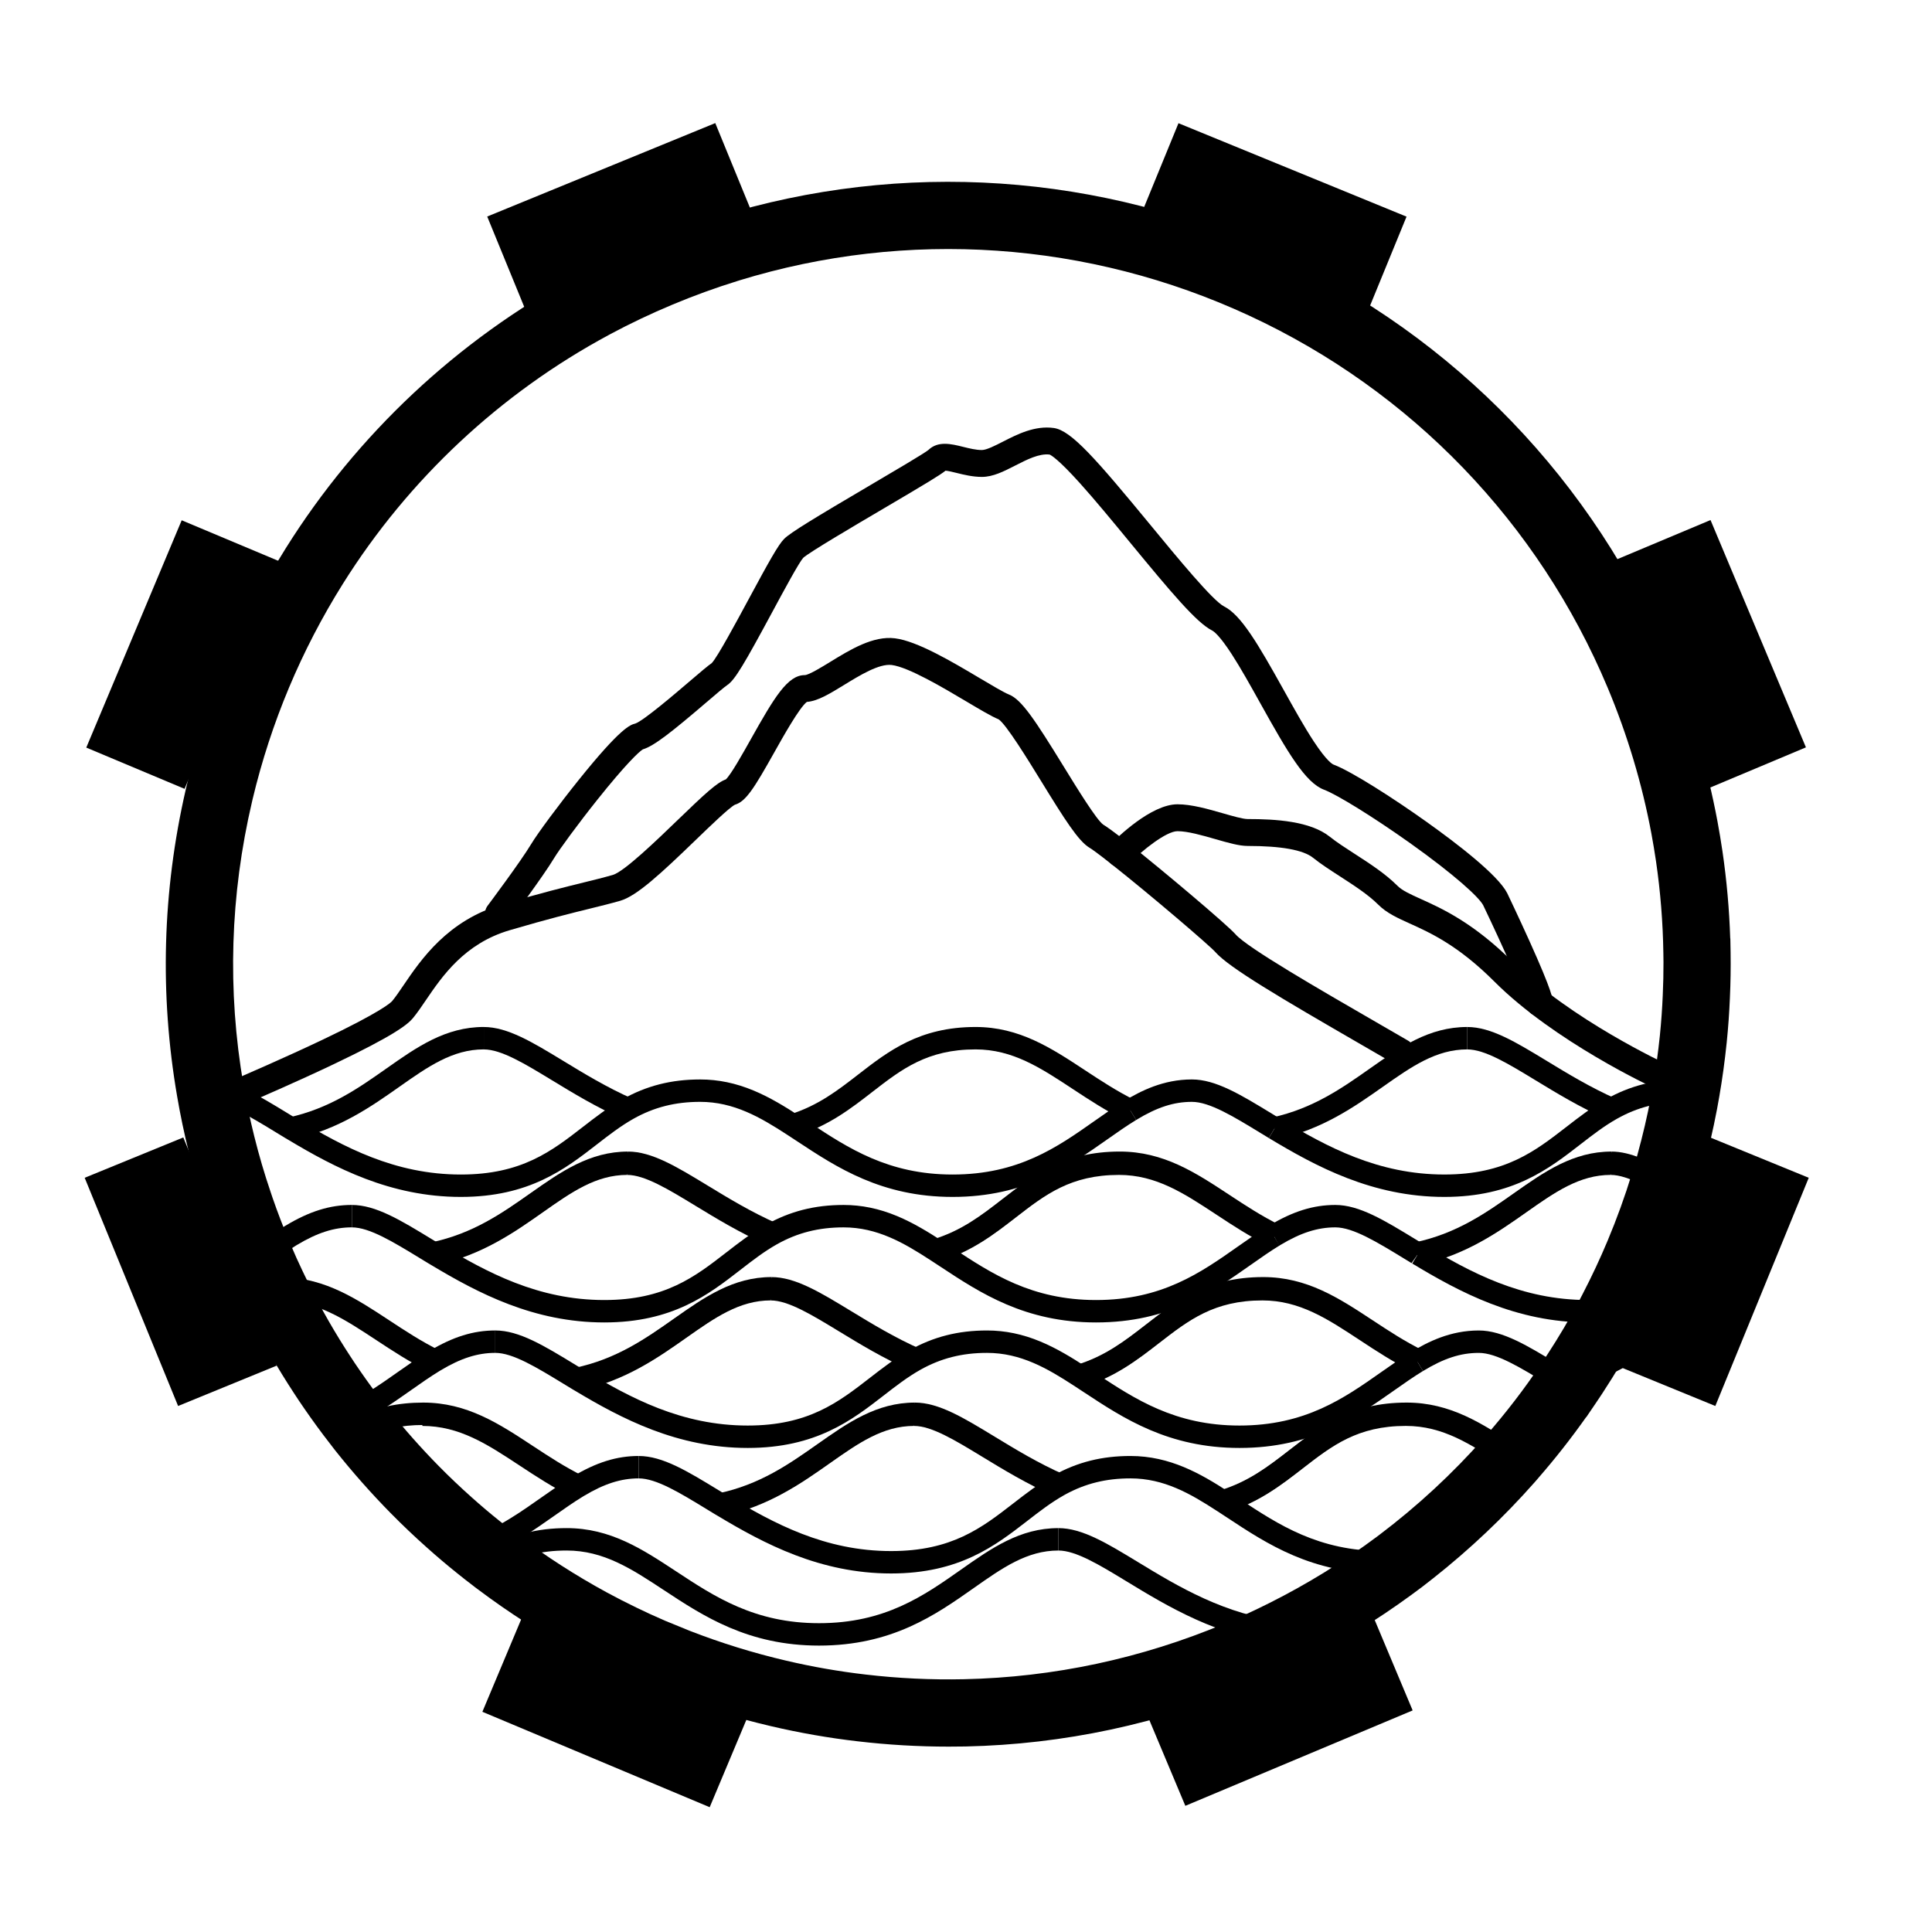 <?xml version="1.0" encoding="utf-8"?>
<!-- Generator: Adobe Illustrator 28.0.0, SVG Export Plug-In . SVG Version: 6.00 Build 0)  -->
<svg version="1.1" xmlns="http://www.w3.org/2000/svg" xmlns:xlink="http://www.w3.org/1999/xlink" x="0px" y="0px"
	 viewBox="0 0 1920 1920" style="enable-background:new 0 0 1920 1920;" xml:space="preserve">
<style type="text/css">
	.st0{stroke:#000000;stroke-width:22.274;stroke-miterlimit:10;}
</style>
<g id="Layer_1">
	<g>
		<path d="M942.76,1735.78c-30.09,0-60.34-1.76-90.17-5.26c-28.77-3.31-57.89-8.39-86.46-15.09
			c-35.78-8.35-71.23-19.33-105.32-32.63l-0.48-0.19l-26.05-10.63c-11.59-5.04-21.69-9.67-30.88-14.16
			c-11.59-5.62-22.2-11.06-32.34-16.57c-33.37-18.16-65.43-38.73-95.31-61.17c-0.72-0.51-1.3-0.95-1.69-1.25l-1.85-1.38
			c-0.85-0.65-1.87-1.42-3-2.34c-4.79-3.62-9.58-7.37-14.62-11.45c-10.2-8.16-20.32-16.73-30.07-25.46
			c-12.42-11.03-24.65-22.65-36.35-34.54c-19.2-19.52-37.5-40.2-54.44-61.48c-0.58-0.71-1.3-1.6-2.09-2.67
			c-0.17-0.22-0.34-0.44-0.51-0.67c-3.14-3.97-6.31-8.1-9.68-12.61c-8.48-11.26-16.79-22.95-24.71-34.76
			c-1.95-2.92-3.42-5.16-4.77-7.26c-1.91-2.86-3.69-5.67-5.42-8.39c-16.02-25.16-30.77-51.69-43.8-78.81
			c-0.56-1.02-1.06-2.06-1.52-3.12c-4.92-10.19-9.75-20.9-14.38-31.86l-0.07-0.16c-0.12-0.29-0.25-0.58-0.38-0.88
			c-0.36-0.82-0.71-1.65-1.05-2.49c-6.8-16.16-13.13-32.83-18.82-49.53l-0.14-0.4c-0.19-0.54-0.49-1.4-0.81-2.47
			c-6.82-20.09-12.83-40.56-17.85-60.86c-4.65-18.68-8.58-37.43-11.69-55.71c-17.5-101.45-14.63-203.98,8.53-304.74v-0.05l0.89-3.82
			c19.74-83.82,52.92-163.29,98.61-236.2C355,431.51,454.57,338.18,572.09,274.69l0.14-0.1l1.4-0.75
			c22.02-11.85,45.02-22.8,68.34-32.54c22.81-9.58,46.29-18.14,69.76-25.45l0.23-0.09l1.3-0.4
			c183.57-56.86,381.11-43.46,556.21,37.72c176.25,81.71,314.71,225.45,389.87,404.75c21.37,50.99,37.32,104.23,47.42,158.23
			c1.85,9.92,3.53,20.03,5.02,30.07c4.19,28.65,6.77,57.67,7.7,86.5l0.11,0.11l0.25,13.69c0.23,15.07,0,30.32-0.69,45.34
			c-0.6,14.53-1.66,29.43-3.17,44.3c-1.89,18.29-4.36,36.23-7.33,53.42c-0.73,4.4-1.52,8.64-2.29,12.74
			c-3.93,20.81-8.91,42.14-14.8,63.47c-1.54,5.58-3.27,11.51-5.43,18.58c-0.23,0.84-0.49,1.68-0.78,2.54
			c-7.42,24.19-16.2,48.41-26.1,72.02c-8.1,19.39-17.3,39.02-27.31,58.29l-0.06,0.11c-1.38,2.66-2.75,5.33-4.18,7.99
			c-4.95,9.27-10.34,18.85-16,28.47c-6.08,10.29-12.61,20.76-19.43,31.17c-0.45,0.72-0.91,1.42-1.4,2.11
			c-1.56,2.39-3.14,4.72-4.55,6.8l-9.94,14.64h-0.18c-14.69,20.8-30.62,41.08-47.53,60.5c-0.47,0.58-0.95,1.15-1.46,1.71
			c-0.9,1.08-1.72,2-2.42,2.78c-30.53,34.53-64.24,66.42-100.38,94.96l-11.08,8.65l-11.32,8.38
			c-34.76,25.38-71.81,47.99-110.29,67.3c-16.12,8.11-32.6,15.69-48.96,22.53c-90.59,37.97-185.87,58.29-283.14,60.4
			C954.01,1735.71,948.39,1735.78,942.76,1735.78z M685.31,1620.63c31.08,12.11,63.39,22.11,96.04,29.73
			c26.1,6.12,52.65,10.75,78.95,13.78c32.42,3.8,65.32,5.36,97.86,4.64c88.87-1.92,175.94-20.51,258.8-55.23
			c14.96-6.25,30.01-13.17,44.77-20.6c37.44-18.78,73.38-40.97,106.88-65.98l2.26-1.71c37.66-28.43,72.62-60.81,103.93-96.23
			l0.13-0.14c0.4-0.45,0.89-0.99,1.05-1.19l1.16-1.45l0.6-0.63c19.26-22.07,37.14-45.37,53.15-69.24l6.54-9.75
			c5.88-9.03,11.51-18.07,16.74-26.92c5.17-8.77,10.09-17.53,14.61-26c1.29-2.41,2.52-4.8,3.76-7.19l0.09-0.17
			c9.19-17.68,17.59-35.62,25-53.35c9.15-21.81,17.24-44.15,24.05-66.43l0.37-1.19c2.07-6.76,3.7-12.31,5.12-17.47
			c5.41-19.59,9.97-39.12,13.55-58.06c0.7-3.73,1.43-7.65,2.05-11.38l0.05-0.27c2.73-15.74,4.99-32.22,6.73-48.97
			c1.37-13.48,2.34-27.07,2.88-40.29l0.01-0.18c0.5-10.82,0.74-21.77,0.71-32.67l-0.12-8.75c-0.43-30.44-2.89-61.22-7.31-91.5
			c-1.36-9.17-2.91-18.46-4.6-27.55c-9.23-49.34-23.82-98.02-43.36-144.66c-68.7-163.88-195.25-295.27-356.34-369.96
			c-159.65-74.02-339.68-86.39-507.05-34.9l-0.21,0.09l-1.3,0.4c-21.84,6.76-43.71,14.71-65.01,23.66
			c-20.89,8.73-41.42,18.48-61.11,29.01l-0.12,0.08l-1.41,0.76c-107.94,58.02-199.39,143.56-264.46,247.4
			c-41.4,66.07-71.57,138.03-89.68,213.91l-0.5,2.16c-21.9,93.19-24.8,188.06-8.6,281.98c2.84,16.71,6.43,33.81,10.68,50.89
			c4.66,18.8,10.23,37.75,16.57,56.35l1.79,5.3c4.91,14.18,10.32,28.3,16.09,42.01l0.23,0.55c0.14,0.35,0.29,0.7,0.44,1.04
			c0.25,0.57,0.49,1.13,0.73,1.7c4.09,9.67,8.34,19.11,12.65,28.08l0.08,0.12l1.25,2.61c12.02,25.14,25.66,49.73,40.54,73.09
			c1.66,2.62,3.19,5.03,4.67,7.24l0.4,0.6c1.19,1.85,2.5,3.86,4.27,6.5c7.19,10.72,14.79,21.42,22.54,31.71l0.07,0.1
			c2.87,3.84,5.56,7.35,8.19,10.69l0.62,0.62l1.52,2.16c0.15,0.19,0.31,0.38,0.46,0.57l0.22,0.27
			c15.51,19.5,32.29,38.46,49.88,56.35c10.67,10.83,21.82,21.44,33.15,31.5l0.11,0.1c8.87,7.95,18.08,15.74,27.36,23.17l0.18,0.14
			c4.64,3.76,9.02,7.19,13.38,10.48l1.39,1.1c0.2,0.16,0.79,0.62,1.23,0.95l0.52,0.39c0.52,0.38,0.96,0.71,1.29,0.96l0.26,0.17
			l0.75,0.57c27.42,20.62,56.88,39.55,87.56,56.24c9.21,5.01,18.92,9.98,29.67,15.19c8.4,4.11,17.26,8.17,27.92,12.81
			L685.31,1620.63z"/>
	</g>
	<g>
		
			<rect x="1147.4" y="1646.57" transform="matrix(0.922 -0.387 0.387 0.922 -558.156 622.836)" width="245.01" height="105.95"/>
	</g>
	<g>
		
			<rect x="1577.05" y="597.12" transform="matrix(-0.387 -0.922 0.922 -0.387 1756.805 2468.849)" width="245.01" height="105.95"/>
	</g>
	<g>
		<polygon points="1797.5,1170.47 1786.72,1196.84 1786.68,1196.89 1780.3,1212.48 1770.64,1236.09 1752.24,1281.04 
			1751.84,1282.02 1727.74,1340.91 1704.66,1397.26 1606.61,1357.12 1610.31,1348.17 1610.53,1347.59 1614.32,1338.37 
			1625.01,1312.18 1631.69,1295.87 1651.34,1248.03 1675.35,1189.36 1675.8,1188.24 1699.5,1130.38 		"/>
	</g>
	<g>
		
			<rect x="1141.32" y="164.95" transform="matrix(-0.925 -0.379 0.379 -0.925 2350.847 898.447)" width="245.01" height="105.95"/>
	</g>
	<g>
		
			<rect x="489.25" y="1646.57" transform="matrix(-0.922 -0.387 0.387 -0.922 519.15 3503.457)" width="245.01" height="105.95"/>
	</g>
	<g>
		<rect x="59.59" y="597.12" transform="matrix(0.387 -0.922 0.922 0.387 -487.863 566.804)" width="245.01" height="105.95"/>
	</g>
	<g>
		<polygon points="84.16,1170.47 94.94,1196.84 94.98,1196.89 101.35,1212.48 111.02,1236.09 129.42,1281.04 129.82,1282.02 
			153.92,1340.91 177,1397.26 275.04,1357.12 271.35,1348.17 271.12,1347.59 267.34,1338.37 256.65,1312.18 249.96,1295.87 
			230.32,1248.03 206.31,1189.36 205.86,1188.24 182.16,1130.38 		"/>
	</g>
	<g>
		
			<rect x="495.33" y="164.95" transform="matrix(0.925 -0.379 0.379 0.925 -36.505 250.339)" width="245.01" height="105.95"/>
	</g>
	<g>
		<g>
			<g>
				<path d="M211.62,1109.71c-5.22,0-10.18-3.08-12.33-8.2c-2.85-6.81,0.35-14.64,7.16-17.49c0.07-0.03,7-2.93,18.03-7.67
					c20.35-8.69,59.83-25.82,95.78-42.93c58.85-28.02,68.21-37.08,69.49-38.61c3.34-4.01,7.02-9.43,11.29-15.71
					c17.42-25.62,43.75-64.34,97.87-80.27c39.48-11.59,62.64-17.29,81.26-21.86c10.5-2.58,19.57-4.81,28.87-7.48
					c11.26-3.22,44.39-35.21,64.18-54.32c27.74-26.78,39.33-37.47,48.11-40.61c5.07-4.72,16.85-25.71,24.74-39.77
					c23.55-41.97,36.64-63.87,53.7-63.87c4.1-0.13,16.77-7.9,25.15-13.04c20.07-12.31,42.82-26.26,64.54-23.52
					c22.21,2.77,56.85,23.34,84.68,39.88c12.04,7.15,23.42,13.91,28.62,16c12.43,4.95,25.55,24.76,54.73,72.19
					c12.88,20.95,32.35,52.59,38.94,57.12c2.81,1.68,8.48,5.46,24.93,18.45c34.25,27.03,98.51,81.28,106.59,90.6
					c11.58,13.21,82.63,54.27,139.73,87.26c10.59,6.12,21.21,12.26,31.65,18.32c6.38,3.71,8.55,11.89,4.84,18.27
					c-3.71,6.38-11.88,8.55-18.27,4.84c-10.41-6.05-21.02-12.18-31.59-18.29c-82.11-47.45-132.95-77.38-146.5-92.84
					c-5.48-6.29-64.07-56.46-103-87.19c-14.18-11.21-19.86-15.17-22.13-16.52c-11.06-6.63-24.73-28.3-47.94-66.03
					c-13.02-21.17-34.76-56.51-42.31-61.54c-7.16-2.96-18.12-9.47-31.92-17.67c-22.96-13.64-57.66-34.25-74.35-36.33
					c-12.44-1.57-31.74,10.27-47.25,19.78c-14.54,8.92-26.21,16.08-37.06,16.9c-7.32,5.5-23.59,34.48-32.46,50.3
					c-19.96,35.56-28.17,48.72-39.06,51.88c-5.66,2.91-24.63,21.23-38.54,34.65c-34.87,33.66-58.95,56.08-75.39,60.79
					c-9.78,2.8-19.08,5.09-29.85,7.74c-18.36,4.51-41.2,10.13-80.1,21.55c-44.94,13.23-67.12,45.84-83.31,69.65
					c-4.47,6.57-8.68,12.77-12.86,17.8c-5.33,6.38-19.05,17.31-78.53,45.63c-36.38,17.32-76.23,34.61-96.75,43.37
					c-11.13,4.77-18.14,7.71-18.21,7.74C215.09,1109.38,213.34,1109.71,211.62,1109.71z M730.56,799.63 M723.13,774
					c-0.03,0.01-0.07,0.02-0.1,0.03C723.07,774.02,723.1,774.01,723.13,774z M992.8,715.04c0.01,0,0.03,0.01,0.04,0.02
					C992.83,715.05,992.82,715.04,992.8,715.04z M992.26,714.77L992.26,714.77C992.26,714.77,992.26,714.77,992.26,714.77z
					 M799.79,697.65c-0.01,0-0.01,0-0.02,0C799.78,697.65,799.79,697.65,799.79,697.65z"/>
			</g>
		</g>
		<g>
			<g>
				<path d="M1650.49,1082.98c-1.88,0-3.78-0.4-5.59-1.23c-4.06-1.88-100.15-46.62-159.83-106.3c-35.92-35.92-63.65-48.45-83.9-57.6
					c-12.38-5.6-23.08-10.43-31.38-18.73c-10.04-10.04-24.32-19.26-38.12-28.18c-9.76-6.3-18.98-12.26-26.79-18.51
					c-9.74-7.79-31.61-11.74-65-11.74c-8.48,0-19.35-3.13-31.93-6.75c-12.9-3.71-27.53-7.92-37.75-7.92
					c-11.18,0-34.97,19-47.53,31.83c-5.16,5.28-13.62,5.37-18.9,0.21c-5.28-5.16-5.37-13.62-0.21-18.9
					c6.51-6.66,40.34-39.87,66.64-39.87c14,0,30.55,4.76,45.15,8.96c9.29,2.67,19.83,5.71,24.54,5.71c27.8,0,62.2,2,81.7,17.6
					c6.76,5.41,15.43,11.01,24.6,16.93c14.98,9.67,30.46,19.68,42.52,31.73c4.85,4.85,12.67,8.38,23.49,13.27
					c20.88,9.43,52.43,23.69,91.79,63.06c56.34,56.35,151.19,100.5,152.14,100.94c6.7,3.09,9.62,11.04,6.53,17.74
					C1660.37,1080.1,1655.54,1082.98,1650.49,1082.98z"/>
			</g>
		</g>
		<g>
			<g>
				<path d="M1529.8,1010.02c-7.17,0-13.01-5.64-13.35-12.72c-1.58-8.92-23.18-57.43-42.5-97.74c-4.21-7.98-28.23-30.08-72.62-61.67
					c-35.59-25.32-72.34-48.13-85.48-53.06c-18.66-7-36.24-37.23-63.39-85.99c-9.57-17.18-19.46-34.94-28.36-48.68
					c-11.97-18.45-17.67-22.65-19.56-23.6c-15.43-7.72-40.92-38.13-81.24-87.11c-17.27-20.98-35.13-42.68-50.21-59.41
					c-21.01-23.31-28.29-27.56-29.99-28.3c-10.39-1.24-22.51,4.96-34.24,10.96c-11.31,5.78-22,11.25-33.06,11.25
					c-9.21,0-18.07-2.2-25.19-3.96c-3.47-0.86-8.48-2.1-10.94-2.23c-5.46,4.41-20.15,13.24-61.15,37.37
					c-29.57,17.4-74.2,43.67-80.31,49.25c-4.24,4.72-19.43,32.91-30.54,53.51c-28,51.94-37.28,67.81-44.86,72.86
					c-2.92,1.95-11.9,9.63-20.59,17.06c-34.53,29.54-52.23,43.6-63.36,46.89c-3.94,2.38-17.44,15.23-44.97,49.73
					c-19.75,24.74-38.22,50.03-43.08,58.13c-11.23,18.71-43.41,61.67-44.78,63.49c-4.43,5.9-12.8,7.1-18.71,2.67
					c-5.9-4.43-7.1-12.81-2.67-18.71c0.33-0.43,32.72-43.67,43.24-61.21c6.43-10.72,27.67-39.36,47.35-63.84
					c41.83-52.06,51.17-54.67,56.13-55.91c8.07-2.71,39.88-29.91,53.48-41.54c11.47-9.81,18.38-15.68,22.51-18.56
					c5.7-6.06,24.37-40.7,36.78-63.73c19.97-37.05,29.33-53.9,35.16-59.72c6.25-6.25,30.37-20.86,85.66-53.4
					c23.65-13.92,53.03-31.2,57.65-34.9c9.62-9.3,22.79-6.03,34.43-3.15c6.29,1.56,12.8,3.18,18.75,3.18
					c4.62,0,13.27-4.42,20.89-8.32c14.16-7.24,31.79-16.25,50.68-13.55c17.14,2.45,41.33,30.02,96.57,97.12
					c25.92,31.49,61.42,74.63,72.56,80.19c16.81,8.41,33.63,37.03,59.32,83.18c10.04,18.03,20.42,36.68,29.8,50.93
					c13.04,19.81,18.63,22.67,19.62,23.04c18.09,6.78,60.16,33.95,91.59,56.31c31.9,22.7,71.84,53.51,80.99,71.41
					c0.05,0.1,0.1,0.2,0.15,0.3c0.11,0.23,11.16,23.31,22.07,47.49c23.12,51.27,23.12,57.33,23.12,61.34
					C1543.17,1004.03,1537.19,1010.02,1529.8,1010.02z M1516.44,996.65c0,0.01,0,0.02,0,0.03
					C1516.44,996.67,1516.44,996.66,1516.44,996.65z M631.47,719c-0.01,0-0.02,0-0.02,0.01C631.46,719,631.47,719,631.47,719z
					 M707.14,659.15C707.14,659.15,707.14,659.15,707.14,659.15C707.14,659.15,707.14,659.15,707.14,659.15z M1042.86,451.63
					C1042.86,451.63,1042.86,451.63,1042.86,451.63C1042.86,451.63,1042.86,451.63,1042.86,451.63z M922.45,447.33
					c-0.04,0.04-0.08,0.08-0.11,0.11C922.38,447.41,922.41,447.37,922.45,447.33z"/>
			</g>
		</g>
	</g>
	<g>
		<g>
			<g>
				<path d="M290.49,1132.54h-1.21l-0.03-11.29l-2.36-10.73c40.68-8.94,69.41-29.15,97.19-48.71c30.11-21.19,58.55-41.21,96.7-41.21
					v22.27c-31.09,0-55.56,17.22-83.88,37.15c-28.21,19.85-60.17,42.35-105.23,52.25L290.49,1132.54z"/>
			</g>
		</g>
		<g>
			<g>
				<path d="M791.46,1128.84l-6.65-21.26c28.16-8.81,47.66-23.92,68.29-39.91c29.85-23.14,60.72-47.06,116.37-47.06
					c43.56,0,75.29,20.9,108.89,43.03c15.66,10.32,31.86,20.99,49.87,29.86l-9.84,19.98c-19.26-9.49-36.05-20.54-52.28-31.24
					c-32.06-21.12-59.75-39.36-96.64-39.36c-48.02,0-73.37,19.65-102.72,42.39C845.46,1101.78,823.45,1118.84,791.46,1128.84z"/>
			</g>
		</g>
		<g>
			<g>
				<path d="M619.56,1112.31c-26.76-11.83-50.2-26.1-70.89-38.69c-27.1-16.49-50.51-30.73-67.89-30.73v-22.27
					c23.63,0,48.27,15,79.47,33.98c20.1,12.23,42.89,26.1,68.32,37.34L619.56,1112.31z"/>
			</g>
		</g>
		<g>
			<g>
				<path d="M1269.05,1132.29l-4.78-21.76c40.68-8.94,69.41-29.15,97.19-48.71c30.11-21.19,58.55-41.21,96.7-41.21v22.27
					c-31.09,0-55.56,17.22-83.88,37.15C1346.08,1099.89,1314.11,1122.39,1269.05,1132.29z"/>
			</g>
		</g>
		<g>
			<g>
				<path d="M1596.94,1112.31c-26.76-11.83-50.2-26.1-70.89-38.69c-27.1-16.49-50.51-30.73-67.89-30.73v-22.27
					c23.63,0,48.27,15,79.47,33.98c20.1,12.23,42.89,26.1,68.32,37.34L1596.94,1112.31z"/>
			</g>
		</g>
	</g>
	<g>
		<g>
			<g>
				<path d="M946.67,1189.49c-70.56,0-115.01-29.29-154.23-55.14c-3.48-2.29-6.93-4.57-10.37-6.8
					c-26.38-17.15-52.83-32.54-86.26-32.54c-24.78,0-45.84,5.34-66.29,16.82c-12.86,7.25-24.3,16.13-36.42,25.53
					c-31.51,24.44-67.22,52.13-135.12,52.13c-70.03,0-125.35-29.1-171.79-56.95h-0.02l-2.73-1.62c-2.79-1.69-5.54-3.37-8.24-5.02
					c-27.17-16.58-50.63-30.89-68.08-30.89v-22.27c23.71,0,48.41,15.07,79.68,34.16c2.02,1.23,4.07,2.48,6.15,3.75l2.09,1.23
					c46.45,28.01,97.29,55.35,162.95,55.35c60.28,0,90-23.05,121.47-47.46c12.22-9.47,24.85-19.27,39.15-27.34
					c23.93-13.43,48.46-19.68,77.21-19.68c17.95,0,35.34,3.61,53.16,11.04c16.22,6.76,31.33,16.06,45.24,25.1
					c3.48,2.26,6.97,4.56,10.49,6.88c38.4,25.3,78.1,51.46,141.97,51.46c65.44,0,103.94-27.1,141.16-53.31
					c10.15-7.15,19.74-13.9,29.7-19.94l11.56,19.04c-9.31,5.65-18.6,12.19-28.44,19.12
					C1062.46,1159.02,1019.16,1189.49,946.67,1189.49z"/>
			</g>
		</g>
		<g>
			<g>
				<path d="M1260.88,1130.93c-2.72-1.65-5.41-3.29-8.05-4.9c-27.28-16.64-50.84-31.02-68.34-31.02c-18.05,0-34.62,5.38-55.41,18
					l-11.56-19.04c16.29-9.88,38.62-21.23,66.96-21.23c23.76,0,48.55,15.13,79.94,34.28c2.62,1.6,5.29,3.23,8,4.87L1260.88,1130.93z
					"/>
			</g>
		</g>
		<g>
			<g>
				<path d="M1435.38,1189.49c-71.41,0-127.49-30.21-174.45-58.53l11.5-19.07c46.43,28,97.25,55.33,162.95,55.33
					c60.27,0,89.99-23.05,121.45-47.45c12.22-9.47,24.85-19.27,39.15-27.34c23.89-13.44,48.41-19.7,77.19-19.7
					c0.93,0,1.99,0,3.13,0.06l-1.18,22.24c-0.55-0.03-1.23-0.03-1.95-0.03c-24.8,0-45.85,5.35-66.26,16.83
					c-12.87,7.26-24.32,16.14-36.43,25.53C1538.98,1161.8,1503.27,1189.49,1435.38,1189.49z"/>
			</g>
		</g>
	</g>
	<g>
		<g>
			<g>
				<path d="M433.07,1256.48l-4.57-21.8c41.61-8.72,70.76-29.24,98.95-49.08c30.1-21.18,58.54-41.19,96.67-41.19v22.27
					c-31.08,0-55.54,17.21-83.85,37.13C511.63,1223.97,479.17,1246.81,433.07,1256.48z"/>
			</g>
		</g>
		<g>
			<g>
				<path d="M1410.53,1256.48l-4.57-21.8c41.58-8.72,70.71-29.23,98.88-49.07c30.09-21.19,58.52-41.2,96.65-41.2v22.27
					c-31.08,0-55.53,17.21-83.83,37.14C1489.04,1223.97,1456.61,1246.81,1410.53,1256.48z"/>
			</g>
		</g>
		<g>
			<g>
				<path d="M763.39,1236.35c-26.97-11.89-50.57-26.25-71.39-38.93c-27.09-16.49-50.49-30.74-67.87-30.74v-22.27
					c23.63,0,48.27,15,79.46,33.98c20.23,12.32,43.16,26.27,68.79,37.57L763.39,1236.35z"/>
			</g>
		</g>
		<g>
			<g>
				<path d="M933.21,1253.16l-6.45-21.32c28.89-8.73,48.69-24.09,69.65-40.35c29.85-23.15,60.71-47.09,116.39-47.09
					c43.59,0,75.35,20.92,108.97,43.07c15.76,10.38,32.06,21.12,50.2,30.02l-9.81,20c-19.4-9.52-36.3-20.65-52.64-31.41
					c-32.09-21.14-59.81-39.39-96.72-39.39c-48.05,0-73.4,19.66-102.74,42.41C988.42,1225.88,966.05,1243.24,933.21,1253.16z"/>
			</g>
		</g>
		<g>
			<g>
				<path d="M1670.01,1197.76c-7.18-4.37-14.6-8.88-21.61-12.92c-16.28-9.43-33.22-18.16-46.91-18.16v-22.27
					c18.95,0,39.1,10.16,58.06,21.15c7.21,4.16,14.75,8.74,22.03,13.17L1670.01,1197.76z"/>
			</g>
		</g>
	</g>
	<g>
		<g>
			<g>
				<path d="M433.04,1257.28h-1.21l-0.03-11.29l-2.36-10.73c40.68-8.94,69.41-29.15,97.19-48.71c30.11-21.19,58.55-41.21,96.7-41.21
					v22.27c-31.1,0-55.56,17.22-83.88,37.15c-28.2,19.85-60.17,42.35-105.23,52.25L433.04,1257.28z"/>
			</g>
		</g>
		<g>
			<g>
				<path d="M934.01,1253.58l-6.65-21.26c28.16-8.81,47.66-23.92,68.29-39.91c29.85-23.14,60.72-47.06,116.37-47.06
					c43.56,0,75.29,20.9,108.89,43.03c15.67,10.32,31.86,20.99,49.88,29.86l-9.84,19.98c-19.26-9.49-36.05-20.54-52.28-31.24
					c-32.06-21.12-59.75-39.36-96.63-39.36c-48.02,0-73.37,19.65-102.72,42.39C988.01,1226.51,966,1243.57,934.01,1253.58z"/>
			</g>
		</g>
		<g>
			<g>
				<path d="M762.11,1237.04c-26.76-11.83-50.2-26.1-70.89-38.69c-27.1-16.49-50.51-30.73-67.89-30.73v-22.27
					c23.63,0,48.27,15,79.47,33.98c20.1,12.23,42.89,26.1,68.32,37.34L762.11,1237.04z"/>
			</g>
		</g>
		<g>
			<g>
				<path d="M1411.6,1257.02l-4.78-21.76c40.68-8.94,69.41-29.15,97.19-48.71c30.11-21.19,58.55-41.21,96.7-41.21v22.27
					c-31.09,0-55.56,17.22-83.88,37.15C1488.63,1224.62,1456.66,1247.12,1411.6,1257.02z"/>
			</g>
		</g>
		<g>
			<g>
				<path d="M1739.49,1237.04c-26.76-11.83-50.2-26.1-70.89-38.69c-27.1-16.49-50.51-30.73-67.89-30.73v-22.27
					c23.63,0,48.27,15,79.47,33.98c20.1,12.23,42.89,26.1,68.32,37.34L1739.49,1237.04z"/>
			</g>
		</g>
	</g>
	<g>
		<g>
			<g>
				<path d="M272.96,1251.87l-12.83-18.21c8.65-6.09,15.82-10.85,22.58-14.97l0.59-0.35c0.27-0.16,0.54-0.33,0.8-0.48
					c23.55-14.11,43.77-20.4,65.57-20.4v22.27c-17.56,0-34.29,5.34-54.23,17.3l-0.52,0.31c-0.25,0.15-0.51,0.31-0.76,0.45
					C287.87,1241.64,281.13,1246.11,272.96,1251.87z"/>
			</g>
		</g>
		<g>
			<g>
				<path d="M1089.22,1314.23c-70.56,0-115.01-29.29-154.23-55.14c-3.48-2.29-6.93-4.57-10.37-6.8
					c-26.39-17.15-52.83-32.54-86.26-32.54c-24.78,0-45.84,5.34-66.29,16.82c-12.86,7.25-24.3,16.13-36.42,25.53
					c-31.51,24.44-67.21,52.13-135.12,52.13c-70.03,0-125.35-29.09-171.79-56.95h-0.02l-2.73-1.62c-2.79-1.69-5.54-3.37-8.24-5.02
					c-27.17-16.58-50.63-30.9-68.08-30.9v-22.27c23.71,0,48.41,15.07,79.69,34.16c2.03,1.24,4.08,2.49,6.15,3.75l2.08,1.22
					c46.45,28.01,97.29,55.35,162.95,55.35c60.28,0,90-23.05,121.47-47.46c12.22-9.47,24.85-19.27,39.15-27.34
					c23.93-13.43,48.46-19.68,77.21-19.68c17.95,0,35.34,3.61,53.16,11.04c16.22,6.76,31.33,16.06,45.24,25.1
					c3.47,2.26,6.97,4.56,10.49,6.88c38.4,25.3,78.1,51.46,141.97,51.46c65.44,0,103.94-27.1,141.16-53.31
					c10.15-7.15,19.74-13.9,29.7-19.94l11.56,19.04c-9.31,5.65-18.6,12.19-28.44,19.12
					C1205.01,1283.75,1161.71,1314.23,1089.22,1314.23z"/>
			</g>
		</g>
		<g>
			<g>
				<path d="M1403.25,1255.54l-0.79-0.45c-2.36-1.44-4.69-2.86-6.98-4.26c-27.32-16.68-50.91-31.09-68.44-31.09
					c-17.56,0-34.29,5.34-54.23,17.3l-0.52,0.31c-0.33,0.2-0.67,0.4-1,0.59l-10.82-19.47l0.2-0.12c0.27-0.16,0.54-0.33,0.8-0.48
					c23.55-14.11,43.78-20.4,65.57-20.4c23.79,0,48.62,15.16,80.05,34.36c2.23,1.36,4.49,2.74,6.78,4.13l0.02,0.01
					c0.39,0.22,1.05,0.58,1.81,1.12l-12.93,18.14C1402.92,1255.34,1403.08,1255.45,1403.25,1255.54z"/>
			</g>
		</g>
		<g>
			<g>
				<path d="M1577.93,1314.22c-71.42,0-127.49-30.21-174.45-58.53l11.5-19.07c46.42,28,97.25,55.33,162.95,55.33
					c8.37,0,15.9-0.42,23.01-1.3l0.16-0.02c9.7-1.05,18.66-2.82,27.41-5.44c29.58-8.68,49.67-24.25,70.93-40.74
					c12.2-9.46,24.81-19.23,39.08-27.29l10.95,19.4c-12.86,7.26-24.29,16.12-36.38,25.5c-21.97,17.03-44.69,34.64-78.26,44.49
					c-9.99,2.98-20.23,5.02-31.26,6.21C1595.57,1313.75,1587.18,1314.22,1577.93,1314.22z"/>
			</g>
		</g>
	</g>
	<g>
		<g>
			<g>
				<path d="M575.62,1381.21l-4.57-21.8c41.61-8.72,70.76-29.24,98.95-49.08c30.1-21.18,58.54-41.19,96.67-41.19v22.27
					c-31.08,0-55.54,17.21-83.85,37.13C654.18,1348.7,621.72,1371.54,575.62,1381.21z"/>
			</g>
		</g>
		<g>
			<g>
				<path d="M427.35,1362.22c-19.43-9.53-36.34-20.66-52.69-31.43c-31.01-20.42-57.8-38.05-92.75-39.3c-3.08-0.1-6.5-0.1-9.58,0.04
					l-0.99-22.25c2.15-0.1,4.39-0.14,6.64-0.14c1.68,0,3.27,0.05,4.67,0.09c41.24,1.47,71.84,21.62,104.25,42.95
					c15.78,10.39,32.09,21.13,50.25,30.03L427.35,1362.22z"/>
			</g>
		</g>
		<g>
			<g>
				<path d="M905.94,1361.08c-26.97-11.89-50.57-26.25-71.39-38.92c-27.09-16.49-50.49-30.74-67.88-30.74v-22.27
					c23.63,0,48.27,15,79.46,33.99c20.23,12.31,43.16,26.27,68.79,37.57L905.94,1361.08z"/>
			</g>
		</g>
		<g>
			<g>
				<path d="M1552.03,1381.45h-1.19l-0.02-11.24l-2.32-10.78c4.33-0.93,8.41-1.94,12.47-3.09c14.9-4.2,29.35-10.25,44.16-18.48
					c15.23-8.47,28.94-18.13,42.2-27.47c30.11-21.21,58.55-41.24,96.72-41.24v22.27c-31.11,0-55.57,17.23-83.89,37.18
					c-13.73,9.67-27.94,19.68-44.2,28.73c-16.34,9.08-32.35,15.77-48.94,20.45c-4.52,1.27-9.04,2.39-13.82,3.42L1552.03,1381.45z"/>
			</g>
		</g>
		<g>
			<g>
				<path d="M1075.76,1377.9l-6.45-21.32c28.89-8.73,48.69-24.09,69.65-40.35c29.85-23.15,60.71-47.09,116.39-47.09
					c43.59,0,75.35,20.92,108.97,43.06c15.76,10.38,32.06,21.12,50.2,30.02l-9.81,20c-19.4-9.52-36.3-20.65-52.64-31.41
					c-32.09-21.14-59.8-39.39-96.72-39.39c-48.05,0-73.4,19.66-102.74,42.41C1130.98,1350.61,1108.6,1367.97,1075.76,1377.9z"/>
			</g>
		</g>
		<g>
			<g>
				<path class="st0" d="M1744.04,1280.28"/>
			</g>
		</g>
	</g>
	<g>
		<g>
			<g>
				<path d="M426.11,1362.95c-19.26-9.49-36.05-20.54-52.28-31.24c-32.06-21.12-59.76-39.36-96.64-39.36v-22.27
					c43.56,0,75.29,20.9,108.89,43.03c15.66,10.32,31.86,20.99,49.87,29.86L426.11,1362.95z"/>
			</g>
		</g>
		<g>
			<g>
				<path d="M575.59,1382.01h-1.21l-0.03-11.29l-2.36-10.73c40.68-8.94,69.41-29.15,97.19-48.71c30.11-21.19,58.55-41.21,96.7-41.21
					v22.27c-31.1,0-55.56,17.22-83.88,37.15c-28.2,19.85-60.17,42.35-105.23,52.25L575.59,1382.01z"/>
			</g>
		</g>
		<g>
			<g>
				<path d="M1076.56,1378.31l-6.65-21.26c28.16-8.81,47.66-23.92,68.29-39.91c29.85-23.14,60.72-47.06,116.37-47.06
					c43.56,0,75.29,20.9,108.89,43.03c15.67,10.32,31.86,20.99,49.88,29.86l-9.84,19.98c-19.26-9.49-36.05-20.54-52.28-31.24
					c-32.06-21.12-59.75-39.36-96.63-39.36c-48.02,0-73.37,19.65-102.72,42.39C1130.56,1351.24,1108.55,1368.3,1076.56,1378.31z"/>
			</g>
		</g>
		<g>
			<g>
				<path d="M904.66,1361.77c-26.76-11.83-50.2-26.1-70.89-38.69c-27.1-16.49-50.51-30.73-67.89-30.73v-22.27
					c23.63,0,48.27,15,79.47,33.98c20.1,12.23,42.89,26.1,68.32,37.34L904.66,1361.77z"/>
			</g>
		</g>
		<g>
			<g>
				<path d="M1554.22,1381.75l-4.88-21.73c3.99-0.9,7.56-1.81,10.92-2.8l0.14-0.04c14.77-4.13,29.32-10.26,44.48-18.73
					c14.99-8.39,28.52-17.91,41.6-27.12c30.15-21.21,58.63-41.25,96.8-41.25v22.27c-31.12,0-55.62,17.24-83.99,37.2
					c-13.55,9.53-27.55,19.39-43.55,28.34c-16.7,9.33-32.81,16.11-49.28,20.72C1562.66,1379.73,1558.65,1380.76,1554.22,1381.75z"/>
			</g>
		</g>
		<g>
			<g>
				<path class="st0" d="M1743.29,1281.22"/>
			</g>
		</g>
	</g>
	<g>
		<g>
			<g>
				<path d="M353.08,1416.11l-9.86-19.97c19.46-9.61,36.25-21.43,52.48-32.86c10.11-7.12,19.65-13.84,29.57-19.86l0.58-0.34
					c0.27-0.16,0.53-0.32,0.8-0.48c23.55-14.11,43.78-20.4,65.57-20.4v22.27c-17.56,0-34.29,5.34-54.23,17.3l-0.52,0.31
					c-0.25,0.16-0.51,0.31-0.76,0.46c-9.23,5.62-18.43,12.1-28.18,18.96C391.6,1393.42,374.09,1405.74,353.08,1416.11z"/>
			</g>
		</g>
		<g>
			<g>
				<path d="M1231.77,1438.96c-70.56,0-115.01-29.29-154.23-55.14c-3.48-2.29-6.93-4.57-10.37-6.8
					c-26.38-17.15-52.83-32.54-86.26-32.54c-24.78,0-45.84,5.34-66.29,16.82c-12.86,7.25-24.3,16.13-36.42,25.53
					c-31.51,24.44-67.22,52.13-135.12,52.13c-70.03,0-125.35-29.09-171.79-56.95h-0.02l-2.73-1.62c-2.79-1.69-5.54-3.37-8.24-5.02
					c-27.17-16.58-50.63-30.9-68.09-30.9v-22.27c23.71,0,48.41,15.07,79.69,34.16c2.02,1.23,4.07,2.48,6.15,3.75l2.08,1.23
					c46.44,28.01,97.28,55.35,162.95,55.35c60.28,0,90-23.05,121.47-47.46c12.22-9.47,24.85-19.27,39.15-27.34
					c23.93-13.43,48.46-19.68,77.21-19.68c17.95,0,35.34,3.61,53.16,11.04c16.22,6.76,31.33,16.06,45.24,25.1
					c3.47,2.26,6.97,4.56,10.49,6.88c38.4,25.3,78.1,51.46,141.97,51.46c65.44,0,103.94-27.1,141.17-53.31
					c10.15-7.15,19.74-13.9,29.7-19.94l11.56,19.04c-9.31,5.65-18.6,12.19-28.44,19.12
					C1347.56,1408.48,1304.27,1438.96,1231.77,1438.96z"/>
			</g>
		</g>
		<g>
			<g>
				<path d="M1545.99,1380.4c-2.72-1.65-5.4-3.28-8.03-4.89c-27.29-16.65-50.85-31.02-68.35-31.02c-18.05,0-34.62,5.38-55.41,18
					l-11.56-19.04c16.29-9.88,38.61-21.23,66.96-21.23c23.76,0,48.56,15.13,79.96,34.28c2.62,1.6,5.28,3.22,7.99,4.86
					L1545.99,1380.4z"/>
			</g>
		</g>
		<g>
			<g>
				<path d="M1558.68,1386.12h-3.07l-4.65-2.74c-1.67-0.99-3.32-1.97-4.98-2.98l11.57-19.03c1.59,0.96,3.17,1.91,4.78,2.86l2,1.19
					l-5.68,9.53L1558.68,1386.12z"/>
			</g>
		</g>
	</g>
	<g>
		<g>
			<g>
				<path d="M718.18,1505.94l-4.57-21.8c41.61-8.72,70.76-29.24,98.95-49.08c30.1-21.18,58.54-41.19,96.67-41.19v22.27
					c-31.08,0-55.54,17.21-83.85,37.13C796.74,1473.44,764.28,1496.28,718.18,1505.94z"/>
			</g>
		</g>
		<g>
			<g>
				<path d="M569.91,1486.96c-19.44-9.53-36.35-20.67-52.71-31.45c-32.06-21.12-59.76-39.36-96.65-39.36
					c-21.74,0-40.15,3.98-57.94,12.53l-9.65-20.08c20.63-9.91,42.74-14.73,67.59-14.73c43.57,0,75.3,20.9,108.9,43.03
					c15.78,10.39,32.1,21.14,50.27,30.05L569.91,1486.96z"/>
			</g>
		</g>
		<g>
			<g>
				<path d="M1048.49,1485.81c-26.97-11.89-50.57-26.25-71.39-38.93c-27.09-16.49-50.49-30.74-67.87-30.74v-22.27
					c23.63,0,48.27,15,79.46,33.98c20.23,12.32,43.16,26.27,68.79,37.57L1048.49,1485.81z"/>
			</g>
		</g>
		<g>
			<g>
				<path d="M1218.31,1502.63l-6.45-21.32c28.89-8.73,48.69-24.09,69.65-40.35c29.85-23.15,60.71-47.09,116.39-47.09
					c43.46,0,75.15,20.81,108.7,42.83l2.41,1.58l-12.22,18.62l-2.41-1.58c-32.02-21.02-59.68-39.18-96.48-39.18
					c-48.05,0-73.4,19.66-102.74,42.41C1273.53,1475.35,1251.15,1492.7,1218.31,1502.63z"/>
			</g>
		</g>
	</g>
	<g>
		<g>
			<g>
				<path d="M568.66,1487.68c-19.26-9.49-36.05-20.54-52.28-31.24c-32.06-21.12-59.76-39.36-96.64-39.36v-22.27
					c43.56,0,75.29,20.9,108.89,43.03c15.66,10.32,31.86,20.99,49.87,29.86L568.66,1487.68z"/>
			</g>
		</g>
		<g>
			<g>
				<path d="M718.14,1506.74h-1.21l-0.03-11.29l-2.36-10.73c40.68-8.94,69.41-29.15,97.19-48.71c30.11-21.19,58.55-41.21,96.7-41.21
					v22.27c-31.1,0-55.56,17.22-83.88,37.15c-28.2,19.85-60.17,42.35-105.23,52.25L718.14,1506.74z"/>
			</g>
		</g>
		<g>
			<g>
				<path d="M1219.13,1503.04l-6.65-21.26c28.14-8.81,47.63-23.91,68.27-39.91c29.86-23.14,60.73-47.07,116.37-47.07
					c43.61,0,75.38,20.94,109.01,43.1l2.07,1.36l-12.25,18.6l-2.07-1.37c-32.1-21.16-59.83-39.43-96.75-39.43
					c-48.02,0-73.37,19.65-102.72,42.4C1273.1,1475.98,1251.1,1493.04,1219.13,1503.04z"/>
			</g>
		</g>
		<g>
			<g>
				<path d="M1047.21,1486.5c-26.76-11.83-50.2-26.1-70.88-38.68c-27.1-16.49-50.51-30.74-67.9-30.74v-22.27
					c23.63,0,48.27,15,79.47,33.98c20.1,12.23,42.89,26.1,68.32,37.34L1047.21,1486.5z"/>
			</g>
		</g>
	</g>
	<g>
		<g>
			<g>
				<path d="M479.72,1547.96l-8.32-20.66c25.78-10.38,46.66-25.07,66.84-39.28c10.11-7.12,19.67-13.84,29.58-19.87l0.57-0.34
					c0.27-0.16,0.54-0.33,0.8-0.48c23.55-14.11,43.78-20.4,65.57-20.4v22.27c-17.56,0-34.29,5.34-54.23,17.3l-0.52,0.31
					c-0.26,0.16-0.51,0.31-0.77,0.46c-9.23,5.62-18.44,12.1-28.19,18.96C530.83,1520.47,507.89,1536.62,479.72,1547.96z"/>
			</g>
		</g>
		<g>
			<g>
				<path d="M1374.3,1563.69c-70.57,0-115.04-29.32-154.27-55.18c-3.41-2.25-6.8-4.48-10.17-6.68c-0.13-0.08-0.26-0.16-0.39-0.24
					l-0.45-0.28c-26.07-16.92-52.24-32.11-85.57-32.11c-24.22,0-44.82,5.09-64.81,16.01c-0.52,0.32-0.98,0.57-1.31,0.75l-0.2,0.11
					c-12.81,7.22-24.25,16.1-36.37,25.49c-31.52,24.43-67.24,52.13-135.15,52.13c-70.55,0-126.14-29.49-172.76-57.51h-0.05
					l-2.71-1.62c-2.46-1.49-4.88-2.97-7.27-4.43c-27.15-16.59-50.61-30.92-68.07-30.92v-22.27c23.73,0,48.42,15.09,79.68,34.19
					c1.82,1.11,3.66,2.23,5.51,3.37h0l2.7,1.6c46.43,28,97.25,55.33,162.95,55.33c60.28,0,90.02-23.05,121.5-47.46
					c12.22-9.47,24.85-19.26,39.14-27.33l1.36-0.77c23.5-12.91,47.6-18.93,75.84-18.93c39.33,0,69.77,17.58,97.57,35.62
					c0.13,0.08,0.26,0.16,0.39,0.25l0.45,0.28c3.46,2.25,6.92,4.53,10.42,6.84c38.41,25.32,78.12,51.5,142.01,51.5
					c5.1,0,10.31-0.18,15.92-0.55l0.74-0.02v11.09h11.18l-10.49,10.49l0.04,0.67C1385.59,1563.49,1379.9,1563.69,1374.3,1563.69z"/>
			</g>
		</g>
	</g>
	<g>
		<g>
			<g>
				<path d="M813.94,1635.37c-70.51,0-114.95-29.27-154.15-55.1c-32.08-21.13-59.79-39.38-96.69-39.38
					c-25.64,0-46.49,5.43-67.63,17.62l-11.13-19.29c24.37-14.05,49.4-20.6,78.75-20.6c43.58,0,75.33,20.92,108.95,43.06
					c38.38,25.28,78.07,51.43,141.9,51.43c65.45,0,103.94-27.09,141.16-53.28c30.1-21.19,58.54-41.2,96.68-41.2v22.27
					c-31.09,0-55.55,17.21-83.86,37.14C929.73,1604.9,886.44,1635.37,813.94,1635.37z"/>
			</g>
		</g>
		<g>
			<g>
				<path d="M1302.67,1635.37c-9.1,0-18.24-0.5-27.16-1.49c-64.98-6.99-115.35-37.63-155.82-62.25
					c-27.11-16.49-50.53-30.74-67.91-30.74v-22.27c23.63,0,48.28,15,79.49,33.98c38.58,23.47,86.6,52.68,146.67,59.14
					c8.26,0.92,16.33,1.36,24.74,1.36c3.1,0,6.39-0.07,10.03-0.21c18.5-0.86,34.93-4.03,50.15-9.69l7.76,20.88
					c-17.41,6.47-36.04,10.09-56.95,11.06C1309.64,1635.29,1306.07,1635.37,1302.67,1635.37z"/>
			</g>
		</g>
	</g>
</g>
<g id="rules">
</g>
</svg>
